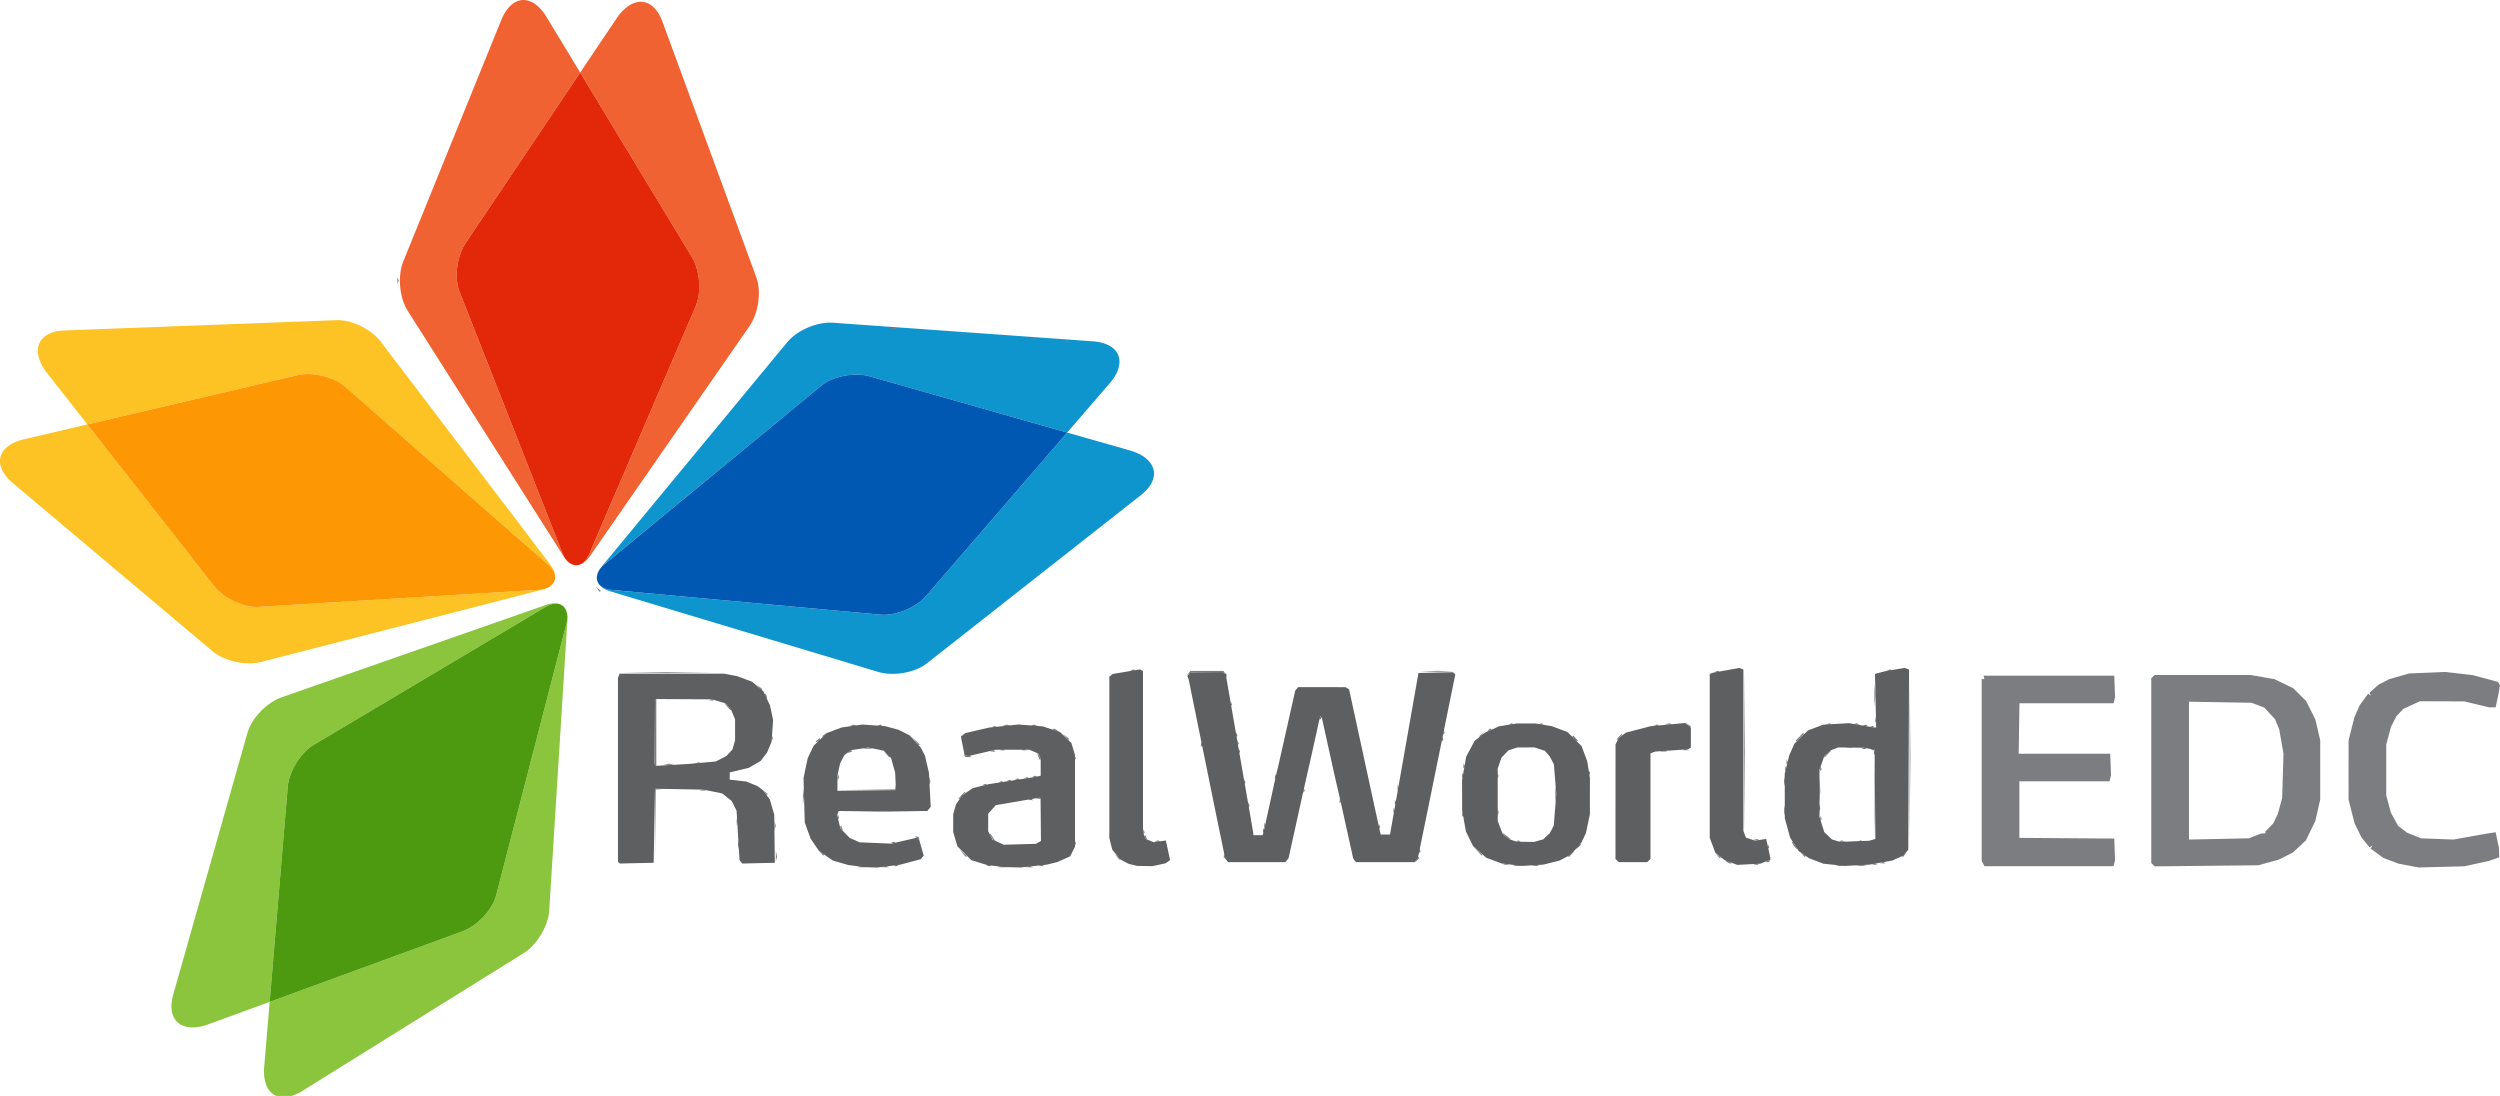 <?xml version="1.0" encoding="UTF-8" standalone="no"?>
<svg
   viewBox="0 0 204.66 89.716"
   version="1.1"
   id="svg24"
   sodipodi:docname="logo.min.svg"
   width="204.66"
   height="89.716"
   inkscape:version="1.1 (c68e22c387, 2021-05-23)"
   xmlns:inkscape="http://www.inkscape.org/namespaces/inkscape"
   xmlns:sodipodi="http://sodipodi.sourceforge.net/DTD/sodipodi-0.dtd"
   xmlns="http://www.w3.org/2000/svg"
   xmlns:svg="http://www.w3.org/2000/svg">
  <defs
     id="defs28" />
  <sodipodi:namedview
     id="namedview26"
     pagecolor="#ffffff"
     bordercolor="#666666"
     borderopacity="1.0"
     inkscape:pageshadow="2"
     inkscape:pageopacity="0.0"
     inkscape:pagecheckerboard="0"
     showgrid="false"
     inkscape:zoom="5.29"
     inkscape:cx="102.36295"
     inkscape:cy="44.89603"
     inkscape:window-width="3840"
     inkscape:window-height="2089"
     inkscape:window-x="1912"
     inkscape:window-y="-8"
     inkscape:window-maximized="1"
     inkscape:current-layer="svg24" />
  <g
     fill-rule="evenodd"
     id="g18"
     transform="translate(2.449,-0.124)">
    <path
       fill="#fdc223"
       d="m 13.425,65.325 53.423,-2.02 c 2.967,-0.113 6.857,1.79 8.724,4.268 l 33.278,43.753 c 1.869,2.48 0.801,4.725 -2.12,4.903 l -55.186,3.363 c -2.915,0.178 -6.826,-1.67 -8.765,-4.143 L 10.08,73.75 C 6.626,69.347 8.144,65.524 13.426,65.325 Z m -7.922,21.361 53.67,-12.58 a 6.907,3.592 13.072 0 1 9.436,2.298 l 39.797,34.91 a 6.935,3.606 13.072 0 1 -1.214,4.915 L 51.936,130.43 a 6.896,3.586 13.072 0 1 -9.46,-2.17 L 3.352,95.326 a 11.895,6.186 13.072 0 1 2.15,-8.642 z"
       style="paint-order:markers fill stroke"
       transform="matrix(0.417,0,0,0.417,-2.779,-0.064)"
       id="path2" />
    <path
       fill="#fd9704"
       d="m 17.935,83.773 24.843,31.678 c 1.939,2.472 5.85,4.32 8.765,4.143 l 55.186,-3.363 c 0.344,-0.021 0.657,-0.076 0.947,-0.15 a 6.935,3.606 13.072 0 0 1.916,-1.459 c 0.137,-0.317 0.2,-0.67 0.181,-1.048 a 6.935,3.606 13.072 0 0 -0.008,-0.102 c -0.002,-0.026 -0.009,-0.052 -0.01,-0.078 a 6.935,3.606 13.072 0 0 -1.351,-2.078 L 68.608,76.406 a 6.907,3.592 13.072 0 0 -9.436,-2.298 z"
       style="paint-order:markers fill stroke"
       transform="matrix(0.417,0,0,0.417,-2.779,-0.064)"
       id="path4" />
    <path
       fill="#f06231"
       d="m 130.84,4.706 18.43,50.184 c 1.024,2.787 0.415,7.075 -1.364,9.616 l -31.328,45.17 c -1.782,2.544 -4.246,2.222 -5.318,-0.5 L 91.008,57.73 c -1.07,-2.719 -0.52,-7.01 1.231,-9.617 L 121.792,4.127 c 3.121,-4.645 7.226,-4.382 9.048,0.58 z m -22.764,-0.934 28.549,47.157 a 6.907,3.592 85.072 0 1 0.73,9.684 l -20.904,48.637 a 6.935,3.606 85.072 0 1 -5.048,0.364 L 80.82,61.452 A 6.896,3.586 85.072 0 1 79.96,51.784 L 99.194,4.398 a 11.895,6.186 85.072 0 1 8.884,-0.625 z"
       style="paint-order:markers fill stroke"
       transform="matrix(0.417,0,0,0.417,-2.779,-0.064)"
       id="path6" />
    <path
       fill="#e32709"
       d="M 114.69,14.696 92.239,48.112 c -1.752,2.608 -2.302,6.898 -1.232,9.616 l 20.252,51.446 c 0.126,0.32 0.275,0.601 0.436,0.854 a 6.935,3.606 85.072 0 0 1.98,1.372 c 0.343,0.034 0.698,-0.018 1.052,-0.152 a 6.935,3.606 85.072 0 0 0.095,-0.038 q 0.035,-0.017 0.07,-0.035 a 6.935,3.606 85.072 0 0 1.559,-1.926 l 20.905,-48.637 a 6.907,3.592 85.072 0 0 -0.73,-9.684 z"
       style="paint-order:markers fill stroke"
       transform="matrix(0.417,0,0,0.417,-2.779,-0.064)"
       id="path8" />
    <path
       fill="#0e95cd"
       d="m 224.78,97.645 -42.033,33.036 c -2.334,1.835 -6.6,2.581 -9.567,1.674 l -52.64,-15.837 c -2.97,-0.908 -3.425,-3.351 -1.167,-5.212 l 42.67,-35.158 c 2.255,-1.858 6.505,-2.661 9.526,-1.8 l 50.966,14.513 c 5.383,1.533 6.4,5.518 2.245,8.784 z m -6.146,-21.938 -36.026,41.724 a 3.592,6.907 67.072 0 1 -8.985,3.687 l -52.716,-4.852 a 3.606,6.935 67.072 0 1 -1.905,-4.689 l 36.355,-43.968 a 3.586,6.896 67.072 0 1 8.929,-3.804 l 51.009,3.646 a 6.186,11.895 67.072 0 1 3.34,8.256 z"
       style="paint-order:markers fill stroke"
       transform="matrix(0.417,0,0,0.417,-2.779,-0.064)"
       id="path10" />
    <path
       fill="#0058b3"
       d="M 210.29,85.371 171.572,74.345 c -3.022,-0.86 -7.272,-0.057 -9.526,1.8 l -42.67,35.16 a 5,5 0 0 0 -0.678,0.678 3.606,6.935 67.072 0 0 -0.693,2.306 c 0.075,0.337 0.233,0.659 0.47,0.954 a 3.606,6.935 67.072 0 0 0.066,0.078 q 0.027,0.028 0.054,0.057 a 3.606,6.935 67.072 0 0 2.314,0.887 l 52.717,4.852 a 3.592,6.907 67.072 0 0 8.985,-3.687 z"
       style="paint-order:markers fill stroke"
       transform="matrix(0.417,0,0,0.417,-2.779,-0.064)"
       id="path12" />
    <path
       fill="#8bc53d"
       d="M 34.793,195.73 49.38,144.297 c 0.81,-2.856 3.823,-5.968 6.756,-6.978 l 51.895,-18.129 c 2.936,-1.01 4.74,0.698 4.008,3.53 l -13.855,53.525 c -0.732,2.828 -3.699,5.976 -6.65,7.056 l -49.762,18.215 c -5.255,1.924 -8.421,-0.702 -6.979,-5.787 z m 17.867,14.136 4.621,-54.931 a 3.592,6.907 31.072 0 1 5.101,-8.264 l 45.5,-27.061 a 3.606,6.935 31.072 0 1 4.298,2.674 l -3.568,56.94 a 3.586,6.896 31.072 0 1 -4.987,8.326 l -43.41,27.032 a 6.186,11.895 31.072 0 1 -7.555,-4.716 z"
       style="paint-order:markers fill stroke"
       transform="matrix(0.417,0,0,0.417,-2.779,-0.064)"
       id="path14" />
    <path
       fill="#4d9a10"
       d="m 53.731,197.14 37.804,-13.838 c 2.95,-1.08 5.917,-4.228 6.649,-7.056 l 13.855,-53.525 c 0.086,-0.333 0.13,-0.648 0.149,-0.947 a 3.606,6.935 31.072 0 0 -0.795,-2.273 2.3,2.3 0 0 0 -0.94,-0.496 3.606,6.935 31.072 0 0 -0.1,-0.024 c -0.024,-0.007 -0.052,-0.008 -0.077,-0.014 a 3.606,6.935 31.072 0 0 -2.393,0.642 l -45.5,27.061 a 3.592,6.907 31.072 0 0 -5.102,8.264 z"
       style="paint-order:markers fill stroke"
       transform="matrix(0.417,0,0,0.417,-2.779,-0.064)"
       id="path16" />
  </g>
  <path
     fill="#7c7d81"
     d="m 70.347,70.942 0.195,-0.051 0.271,0.11 -0.661,-0.009 z m 1.984,0 0.195,-0.051 0.27,0.11 -0.66,-0.009 z m 9.477,0 0.195,-0.051 0.271,0.11 -0.66,-0.009 z m 2.314,0 0.195,-0.051 0.272,0.11 -0.662,-0.009 z m 113.052,-0.084 -0.813,-0.155 -1.239,-0.466 -1.055,-0.77 0.153,-0.246 -0.119,0.073 -0.118,0.073 -0.326,-0.395 -0.326,-0.395 -0.29,-0.593 -0.29,-0.592 -0.245,-0.97 -0.246,-0.97 0.003,-2.424 0.002,-2.424 0.236,-0.937 0.236,-0.937 0.216,-0.496 0.216,-0.496 0.347,-0.472 0.347,-0.473 0.123,0.076 0.124,0.077 -0.072,-0.116 -0.072,-0.116 0.389,-0.342 0.388,-0.34 0.427,-0.218 0.426,-0.218 1.62,-0.465 2.981,-0.122 2.232,0.26 1.027,0.274 1.026,0.275 0.09,0.134 0.088,0.133 -0.066,0.386 -0.066,0.386 -0.222,1.047 h -0.535 l -2.036,-0.484 -3.637,-0.012 -1.356,0.626 -0.553,0.586 -0.226,0.44 -0.226,0.441 -0.194,0.717 -0.193,0.716 v 4.188 l 0.191,0.705 0.191,0.704 0.583,1.071 0.381,0.291 0.381,0.29 1.131,0.445 2.645,0.1 2.755,-0.493 0.697,-0.104 0.135,0.644 0.136,0.645 0.012,0.383 0.012,0.383 -0.881,0.301 -1.984,0.432 -3.747,0.094 z m -123.902,-0.026 0.145,-0.057 0.066,0.066 0.067,0.067 -0.423,-0.018 z m 7.604,0 0.145,-0.057 0.066,0.066 0.067,0.067 -0.423,-0.018 z m 4.298,0 0.145,-0.057 0.066,0.066 0.067,0.067 -0.423,-0.018 z m 38.84,0 0.193,-0.05 0.386,0.1 h -0.772 z m 1.545,0 0.195,-0.052 0.136,0.055 0.135,0.055 -0.66,-0.008 0.194,-0.051 z m 24.904,0 0.193,-0.05 0.386,0.1 h -0.772 z m 1.71,-0.003 0.249,-0.047 0.192,0.05 0.191,0.05 -0.881,-0.004 z m 10.169,-0.135 -0.114,-0.213 v -14.892 h 0.22 l -0.055,-0.276 h 10.69 l 0.065,1.763 -0.062,0.248 -0.062,0.249 h -7.701 l -0.033,2.066 -0.032,2.066 h 7.494 l 0.066,1.763 -0.063,0.248 -0.062,0.248 h -7.38 v 4.626 l 7.77,0.058 0.065,1.763 -0.062,0.248 -0.063,0.248 h -10.567 z m 13.909,0.09 -0.138,-0.141 v -15.12 l 0.265,-0.265 h 7.862 l 1.956,0.341 1.544,0.747 0.525,0.521 0.525,0.521 0.376,0.753 0.377,0.753 0.2,0.855 0.2,0.854 v 4.85 l -0.201,0.881 -0.202,0.882 -0.774,1.587 -0.526,0.492 -0.526,0.492 -1.152,0.584 -1.687,0.463 -8.486,0.09 z m 8.348,-2.35 0.496,-0.193 0.37,-0.026 -0.03,-0.118 0.678,-0.709 0.353,-0.743 0.18,-0.652 0.18,-0.65 0.056,-1.82 0.055,-1.818 -0.347,-1.992 -0.173,-0.417 -0.174,-0.416 -0.443,-0.48 -0.443,-0.48 -0.517,-0.194 -0.517,-0.194 -5.124,-0.087 v 11.285 l 4.904,-0.103 z m -61.404,2.288 0.145,-0.058 0.067,0.067 0.066,0.066 -0.422,-0.017 z m 20.499,0 0.144,-0.058 0.067,0.067 0.066,0.066 -0.422,-0.017 z m 9.698,0 0.144,-0.058 0.067,0.067 0.066,0.066 -0.422,-0.017 z m -11.993,-0.146 -0.165,-0.107 h 0.22 l 0.165,0.107 0.166,0.107 h -0.22 z m 12.653,0.035 0.144,-0.058 0.067,0.066 0.066,0.067 -0.422,-0.017 z m -38.1,-0.223 0.146,-0.243 0.053,0.053 0.053,0.052 -0.397,0.38 z m 28.642,0.144 v -0.043 l 0.171,-0.065 0.172,-0.066 -0.068,0.109 -0.067,0.109 h -0.208 z m -90.975,-2.986 0.003,-2.975 1.102,-0.023 -0.522,0.045 -0.521,0.045 -0.065,5.884 z m 9.894,2.535 0.002,-0.441 0.048,0.25 0.048,0.249 -0.05,0.191 -0.05,0.192 z m 27.899,0.027 -0.21,-0.248 0.496,0.42 v 0.076 h -0.076 z m 8.78,-0.036 0.009,-0.212 0.057,0.145 0.058,0.145 -0.066,0.066 -0.067,0.067 z m 40.422,-0.019 -0.151,-0.193 0.385,0.303 v 0.083 h -0.083 z m -61.82,-0.22 -0.267,-0.303 0.303,0.267 0.303,0.267 v 0.072 h -0.072 z m 49.766,0.083 0.2,-0.22 h 0.11 l -0.4,0.44 h -0.11 z m 18.996,0.027 -0.151,-0.193 0.193,0.151 0.193,0.152 v 0.083 h -0.084 z m 8.17,0.151 v -0.041 l 0.192,-0.152 0.193,-0.15 -0.151,0.192 -0.151,0.193 h -0.084 z m -88.507,-0.261 -0.151,-0.193 0.193,0.151 0.192,0.151 v 0.084 h -0.083 z m 53.677,-0.22 -0.38,-0.414 0.827,0.76 v 0.067 h -0.067 z m -4.724,0.018 0.008,-0.211 0.058,0.144 0.058,0.145 -0.066,0.066 -0.067,0.067 z m -55.747,-0.487 v -0.385 l 0.05,0.193 0.05,0.192 -0.05,0.193 -0.05,0.193 z m 68.755,0.143 0.146,-0.243 0.052,0.053 0.053,0.053 -0.199,0.19 -0.198,0.19 z m 15.536,0.014 0.009,-0.212 0.058,0.145 0.058,0.145 -0.067,0.066 -0.066,0.067 z m 2.226,0.036 -0.106,-0.137 -0.158,-0.276 h 0.098 l 0.18,0.276 0.181,0.275 h -0.088 z m -58.97,-0.303 v -0.275 l 0.11,0.275 -0.11,0.276 z m -14.916,-0.075 0.144,-0.058 0.067,0.067 0.067,0.066 -0.423,-0.017 z m 21.593,-0.108 0.138,-0.056 0.275,0.112 h -0.55 z m 29.542,-0.002 0.144,-0.058 0.067,0.066 0.067,0.067 -0.423,-0.018 z m 26.442,0.002 0.137,-0.056 0.276,0.112 h -0.551 z m 1.543,0 0.137,-0.056 0.276,0.112 h -0.551 z m -70.913,-0.175 -0.107,-0.138 -0.078,-0.137 -0.08,-0.138 h 0.099 l 0.18,0.275 0.18,0.276 h -0.088 z m 62.374,0.061 0.195,-0.05 0.271,0.11 -0.661,-0.009 z m 12.695,-6.81 v -6.944 l 0.031,3.507 0.03,3.507 -0.03,3.436 -0.03,3.436 z m -81.271,6.666 -0.165,-0.106 0.262,-0.004 0.068,0.11 0.068,0.11 -0.068,-0.003 z m 18.675,-0.007 -0.073,-0.118 0.105,-0.105 0.131,0.34 h -0.09 z m 29.476,-0.186 -0.267,-0.303 0.661,0.551 0.046,0.028 0.046,0.027 h -0.219 z m 30.253,-3.223 v -3.251 l 0.034,1.625 0.033,1.626 -0.033,1.625 -0.034,1.626 z m -59.879,2.911 0.009,-0.211 0.058,0.145 0.058,0.144 -0.067,0.067 -0.067,0.066 z m 9.808,-0.11 0.01,-0.211 0.057,0.144 0.058,0.145 -0.133,0.133 z m 39.387,-6.438 v -6.667 l 0.03,3.334 0.031,3.333 -0.03,3.334 -0.031,3.334 z m -79.373,6.061 v -0.385 l 0.05,0.193 0.051,0.192 -0.05,0.193 -0.05,0.193 z m 5.426,0.214 -0.073,-0.118 0.105,-0.105 0.13,0.34 h -0.09 z m 44.038,-0.168 0.009,-0.21 0.058,0.144 0.058,0.144 -0.067,0.067 -0.066,0.067 z m -9.367,-0.11 0.008,-0.211 0.058,0.145 0.058,0.144 -0.066,0.067 -0.067,0.066 z m -43.193,-0.266 v -0.276 l 0.055,0.138 0.056,0.138 -0.111,0.275 z m 88.706,-0.285 0.009,-0.211 0.057,0.145 0.058,0.144 -0.066,0.067 -0.067,0.066 z m -80.451,-0.11 0.009,-0.211 0.058,0.144 0.057,0.145 -0.066,0.067 -0.067,0.066 z m 51.136,-0.22 0.009,-0.212 0.058,0.145 0.058,0.145 -0.067,0.066 -0.066,0.067 z m 2.882,-0.157 v -0.385 l 0.101,0.385 -0.1,0.386 z m 23.476,-0.165 0.002,-0.44 0.096,0.498 -0.05,0.191 -0.05,0.192 z m -75.594,0.083 1.853,-0.033 3.568,0.066 h -7.274 z m 43.614,-0.092 0.009,-0.211 0.057,0.144 0.058,0.145 -0.066,0.067 -0.067,0.066 z m 34.837,-0.211 0.004,-0.33 0.051,0.194 0.051,0.195 -0.055,0.136 -0.055,0.135 z m -46.738,-0.23 0.01,-0.211 0.057,0.145 0.058,0.144 -0.067,0.067 -0.066,0.066 z m -36.45,-0.707 v -0.716 l 0.044,0.358 0.044,0.358 -0.044,0.358 -0.044,0.358 z m 48.462,0.487 0.008,-0.211 0.058,0.144 0.058,0.145 -0.066,0.066 -0.067,0.067 z m -4.519,-0.11 0.009,-0.212 0.058,0.145 0.058,0.145 -0.067,0.066 -0.066,0.067 z m 39.264,-0.873 v -1.102 l 0.041,0.582 0.04,0.583 -0.082,1.04 z m -21.606,0.33 0.001,-0.66 0.045,0.36 0.045,0.36 -0.046,0.3 -0.046,0.302 z m -43.035,0.421 0.145,-0.058 0.133,0.134 -0.422,-0.018 z m -5.6,-0.31 0.26,-0.276 h 0.11 l -0.518,0.551 h -0.11 z m 6.262,0.2 0.144,-0.058 0.067,0.067 0.067,0.066 -0.423,-0.017 z m -22.365,-0.448 -0.152,-0.193 0.193,0.151 0.193,0.152 v 0.083 h -0.083 z m 44.105,-0.202 0.009,-0.211 0.058,0.144 0.058,0.145 -0.134,0.133 z m -49.3,-0.009 0.138,-0.055 0.138,0.055 0.138,0.056 h -0.551 z m 13.493,-0.008 2.39,-0.033 0.05,-0.301 0.052,-0.301 -0.032,0.661 -4.85,0.007 z m 43.519,-0.203 0.008,-0.212 0.058,0.145 0.058,0.145 -0.067,0.066 -0.066,0.067 z m -33.863,-0.232 0.145,-0.058 0.066,0.067 0.067,0.066 -0.422,-0.017 z m 65.506,-0.255 v -0.386 l 0.05,0.193 0.051,0.193 -0.05,0.193 -0.05,0.192 z m -69.983,-0.055 0.004,-0.33 0.05,0.194 0.051,0.195 -0.054,0.136 -0.055,0.135 z m 25.775,0.1 0.008,-0.21 0.058,0.144 0.058,0.145 -0.066,0.066 -0.067,0.067 z m -19.977,-0.01 0.145,-0.058 0.067,0.066 0.066,0.067 -0.422,-0.017 z m 0.662,-0.11 0.144,-0.058 0.133,0.133 -0.422,-0.018 z m -13.954,-0.31 0.004,-0.332 0.05,0.195 0.052,0.195 -0.055,0.136 -0.055,0.136 z m 14.615,0.2 0.144,-0.059 0.067,0.067 0.067,0.067 -0.423,-0.018 z m 0.771,-0.11 0.145,-0.059 0.066,0.067 0.067,0.066 -0.422,-0.017 z m 20.417,-0.1 0.009,-0.211 0.058,0.144 0.058,0.145 -0.134,0.133 z m 18.192,-0.046 v -0.276 l 0.056,0.138 0.056,0.138 -0.056,0.138 -0.056,0.137 z m -37.948,0.035 0.145,-0.058 0.133,0.133 -0.422,-0.017 z m 35.074,-0.1 0.01,-0.21 0.057,0.144 0.058,0.145 -0.067,0.066 -0.066,0.067 z m 10.36,-0.22 0.008,-0.211 0.058,0.145 0.058,0.144 -0.066,0.067 -0.067,0.066 z m 16.09,-0.33 0.008,-0.212 0.058,0.145 0.058,0.145 -0.067,0.066 -0.066,0.067 z m 2.865,0 0.009,-0.212 0.057,0.145 0.058,0.145 -0.066,0.066 -0.067,0.067 z m -29.204,-0.22 0.008,-0.212 0.058,0.145 0.058,0.144 -0.067,0.067 -0.066,0.066 z m -66.169,-0.01 -0.073,-0.073 v -5.35 l 0.165,-0.103 v 5.6 h -0.018 z m 0.892,-0.115 0.25,-0.048 0.191,0.05 0.192,0.05 -0.882,-0.003 z m 2.48,-0.108 0.196,-0.051 0.135,0.055 0.136,0.055 -0.661,-0.009 z m 89.244,-0.098 0.009,-0.212 0.058,0.145 0.058,0.145 -0.067,0.066 -0.066,0.067 z m -61.266,-0.46 -0.13,-0.303 0.335,0.428 v 0.178 h -0.075 z m 2.969,0.129 0.008,-0.211 0.058,0.144 0.058,0.145 -0.066,0.067 -0.067,0.066 z m -15.393,-0.294 -0.21,-0.248 0.496,0.42 v 0.076 h -0.076 z m 6.412,0.154 -0.058,-0.094 0.272,0.052 0.273,0.052 v 0.084 h -0.428 z m 70.576,-0.181 0.258,-0.276 h 0.11 l -0.258,0.276 -0.259,0.275 h -0.11 z m 3.857,-0.083 v -0.175 l -0.276,-0.11 0.283,-0.018 0.065,0.17 0.065,0.17 -0.068,0.069 -0.07,0.068 z m -83.896,-0.096 0.136,-0.137 0.062,0.061 0.062,0.062 -0.396,0.15 z m 31.887,-0.051 0.01,-0.211 0.057,0.144 0.058,0.145 -0.067,0.067 -0.066,0.066 z m -20.196,-0.011 0.144,-0.058 0.067,0.067 0.067,0.066 -0.423,-0.017 z m 54.876,0.002 0.138,-0.055 0.276,0.111 h -0.551 z m -54.102,-0.111 0.145,-0.058 0.133,0.133 -0.422,-0.017 z m 1.764,0 0.144,-0.058 0.134,0.133 -0.423,-0.017 z m 54.102,0.002 0.137,-0.055 0.276,0.111 h -0.551 z m -67.002,-0.115 0.25,-0.048 0.19,0.05 0.193,0.05 -0.882,-0.003 z m 81.667,0.003 0.145,-0.058 0.066,0.067 0.067,0.066 -0.422,-0.017 z m -1.219,-0.108 0.138,-0.056 0.275,0.111 h -0.55 z m -52.973,-0.212 0.009,-0.211 0.058,0.145 0.058,0.144 -0.067,0.067 -0.067,0.066 z m -23.488,-0.35 -0.38,-0.413 0.827,0.76 v 0.067 h -0.067 z m 26.464,0.239 0.008,-0.211 0.058,0.144 0.058,0.145 -0.066,0.067 -0.067,0.066 z m -34.503,-0.091 v -0.038 l 0.33,-0.275 v 0.224 l -0.164,0.064 -0.166,0.063 z m 51.253,-0.24 0.009,-0.21 0.058,0.144 0.057,0.144 -0.066,0.067 -0.067,0.067 z m 10.808,-0.002 -0.149,-0.168 0.049,-0.049 0.048,-0.048 0.2,0.221 0.2,0.221 -0.2,-0.008 z m 18.442,-0.152 0.315,-0.33 0.043,0.042 0.042,0.043 -0.287,0.287 -0.287,0.287 h -0.142 z m -84.133,0.044 0.009,-0.21 0.057,0.144 0.058,0.144 -0.066,0.067 -0.067,0.067 z m 24.06,-0.073 -0.21,-0.248 0.248,0.21 0.248,0.21 v 0.076 h -0.076 z m 45.305,0.027 0.2,-0.22 h 0.11 l -0.4,0.44 h -0.11 z m -65.185,-0.041 v -0.042 l 0.385,-0.302 -0.15,0.193 -0.152,0.192 h -0.083 z m 33.841,-0.133 0.009,-0.211 0.058,0.144 0.058,0.145 -0.067,0.067 -0.067,0.066 z m 19.938,0.133 v -0.042 l 0.386,-0.302 -0.151,0.193 -0.151,0.192 h -0.084 z m -2.966,-0.353 0.008,-0.212 0.058,0.145 0.058,0.145 -0.066,0.066 -0.067,0.067 z m -31.858,-0.158 -0.165,-0.106 h 0.22 l 0.165,0.106 0.166,0.107 h -0.22 z m 35.567,-0.013 0.136,-0.137 0.123,0.123 -0.395,0.15 z m -40.547,-0.282 0.145,-0.058 0.133,0.133 -0.422,-0.017 z m 56.872,-0.118 -0.151,-0.193 0.192,0.152 0.193,0.15 v 0.084 h -0.083 z m 14.98,0.118 0.145,-0.058 0.067,0.066 0.067,0.067 -0.423,-0.017 z m -83.432,-0.108 0.137,-0.056 0.276,0.111 h -0.551 z m 2.21,-0.002 0.145,-0.058 0.067,0.066 0.066,0.067 -0.422,-0.017 z m 10.3,-0.002 0.195,-0.05 0.136,0.055 0.135,0.054 -0.661,-0.008 z m 2.257,0.004 0.138,-0.056 0.137,0.056 0.138,0.055 h -0.55 z m 51.032,-0.003 0.145,-0.058 0.066,0.067 0.067,0.067 -0.423,-0.018 z m 17.082,0 0.144,-0.058 0.067,0.067 0.066,0.067 -0.422,-0.018 z m -28.984,-0.11 0.145,-0.058 0.066,0.067 0.067,0.066 -0.423,-0.017 z m 2.424,0 0.145,-0.058 0.067,0.067 0.066,0.066 -0.422,-0.017 z m 10.41,-10e-4 0.195,-0.05 0.136,0.054 0.135,0.055 -0.66,-0.008 z m 13.174,10e-4 0.145,-0.058 0.066,0.067 0.067,0.066 -0.422,-0.017 z m 2.197,0.002 0.138,-0.055 0.138,0.055 0.138,0.056 h -0.551 z m 1.69,-0.322 0.008,-0.21 0.058,0.144 0.058,0.144 -0.066,0.067 -0.067,0.067 z m -45.522,-0.156 v -0.11 h 0.234 l -0.068,0.11 -0.069,0.11 h -0.097 z m -48.5,-0.964 -0.267,-0.303 0.304,0.267 0.303,0.267 v 0.072 h -0.072 z m 41.234,-0.202 0.009,-0.211 0.058,0.144 0.058,0.145 -0.134,0.133 z m 52.707,-0.707 v -0.937 l 0.042,0.468 0.042,0.469 -0.042,0.468 -0.042,0.468 z m -95.275,0.365 0.144,-0.058 0.067,0.067 0.067,0.067 -0.423,-0.018 z m 4.479,-0.262 -0.073,-0.118 0.105,-0.105 0.066,0.17 0.065,0.17 h -0.09 z m -0.505,-0.737 -0.152,-0.193 0.193,0.151 0.193,0.152 v 0.083 h -0.083 z m 35.155,-1.157 0.15,-0.193 h 2.716 l 0.051,0.083 0.052,0.082 -2.752,-0.068 -0.184,0.145 -0.185,0.144 z m -44.597,-0.055 1.839,-0.033 3.816,0.066 h -7.494 z m 64.26,-0.11 0.75,-0.038 0.683,0.039 0.684,0.039 -2.865,-10e-4 z m 23.531,0.007 0.145,-0.058 0.067,0.067 0.066,0.066 -0.422,-0.017 z m -47.829,-0.11 0.145,-0.058 0.067,0.066 0.066,0.067 -0.422,-0.017 z m 61.937,0 0.145,-0.058 0.066,0.066 0.067,0.067 -0.423,-0.017 z m -105.68,-6.62 -0.15,-0.193 0.385,0.303 v 0.083 h -0.083 z m 38.345,-20.27 0.145,-0.058 0.066,0.066 0.067,0.067 -0.423,-0.017 z m -2.755,-0.22 0.144,-0.059 0.067,0.067 0.067,0.067 -0.423,-0.018 z m -5.848,-0.44 0.138,-0.055 0.276,0.111 h -0.551 z m -5.62,-0.44 0.138,-0.056 0.275,0.112 h -0.551 z m -40.51,-3.894 v -0.276 l 0.055,0.138 0.056,0.138 -0.112,0.275 z"
     id="path20" />
  <path
     fill="#5e5f61"
     d="m 70.118,70.9 -0.695,-0.09 -0.624,-0.182 -0.623,-0.18 -1.139,-0.797 -0.682,-1.002 -0.238,-0.662 -0.238,-0.66 -0.05,-1.82 -0.05,-1.818 0.172,-0.813 0.172,-0.813 0.243,-0.51 0.243,-0.508 0.545,-0.521 0.545,-0.52 0.604,-0.227 0.604,-0.226 1.686,-0.239 1.873,0.134 1.102,0.298 0.892,0.455 0.908,0.986 0.35,0.675 0.327,1.389 0.146,2.802 -0.14,0.17 -0.14,0.168 h -7.254 l -0.063,0.164 -0.063,0.164 0.131,0.545 0.13,0.545 0.767,0.789 0.813,0.358 2.59,0.108 2.117,-0.49 0.086,0.094 0.087,0.093 0.183,0.643 0.184,0.643 -0.241,0.29 -1.7,0.454 -1.867,0.23 -0.998,-0.029 z m 3.197,-6.935 -0.034,-0.717 -0.167,-0.594 -0.168,-0.595 -0.604,-0.605 -0.63,-0.13 -0.628,-0.13 -1.421,0.22 -0.536,0.402 -0.348,0.661 -0.11,0.496 -0.11,0.496 -0.003,0.636 -0.002,0.635 4.793,-0.059 z m 8.231,6.939 -0.728,-0.085 -1.299,-0.404 -0.57,-0.564 -0.569,-0.564 -0.174,-0.587 -0.175,-0.587 0.001,-0.724 10e-4,-0.724 0.11,-0.399 0.111,-0.398 0.497,-0.738 0.879,-0.61 1.322,-0.327 3.637,-0.562 0.606,-0.124 v -1.431 l -0.212,-0.396 -0.362,-0.153 -0.363,-0.153 -2.755,0.002 -2.24,0.524 -0.305,-0.116 -0.148,-0.746 -0.148,-0.747 0.386,-0.282 1.904,-0.443 2.418,-0.256 1.99,0.156 1.421,0.465 0.927,0.892 0.149,0.496 0.148,0.496 v 7.494 l -0.395,0.793 -1.038,0.467 -0.881,0.215 -2.14,0.233 -1.277,-0.03 z m 3.466,-1.94 0.204,-0.116 -0.031,-3.497 -0.055,-0.055 -3.607,0.616 -0.626,0.701 v 1.44 l 0.345,0.668 0.922,0.432 2.645,-0.074 z m 7.732,1.84 -0.33,-0.08 -0.697,-0.363 -0.662,-0.802 -0.12,-0.477 -0.12,-0.476 v -13.21 l 0.138,-0.11 0.138,-0.112 2.25,-0.374 0.115,0.07 0.114,0.071 v 13.197 l 0.101,0.266 0.101,0.265 0.677,0.28 0.494,-0.073 0.493,-0.074 0.058,0.254 0.058,0.254 0.234,1.096 -0.183,0.134 -0.183,0.134 -1.09,0.234 -1.256,-0.023 z m 31.022,-0.015 -0.826,-0.098 -0.64,-0.238 -0.638,-0.237 -1.08,-0.972 -0.577,-1.178 -0.154,-0.866 -0.155,-0.866 -0.003,-1.225 -0.004,-1.225 0.338,-1.942 0.69,-1.293 0.826,-0.655 1.176,-0.536 1.433,-0.23 h 1.543 l 1.322,0.214 1.303,0.486 1.155,1.154 0.228,0.611 0.229,0.61 0.225,1.387 -0.002,1.487 v 1.488 l -0.164,0.77 -0.163,0.77 -0.176,0.37 -0.176,0.37 -0.182,0.23 -0.183,0.229 -0.661,0.639 -0.393,0.203 -0.392,0.204 -1.31,0.33 -1.762,0.108 z m 2.195,-1.972 0.375,-0.108 0.269,-0.25 0.268,-0.251 0.323,-0.62 0.104,-1.288 0.104,-1.288 -0.098,-1.22 -0.098,-1.222 -0.168,-0.322 -0.167,-0.322 -0.203,-0.231 -0.204,-0.231 -0.85,-0.279 -1.41,0.009 -0.734,0.242 -0.56,0.6 -0.152,0.441 -0.151,0.441 v 4.298 l 0.196,0.507 0.195,0.507 0.245,0.223 0.246,0.223 0.66,0.231 1.435,0.017 z m 24.197,1.98 -0.883,-0.09 -0.59,-0.225 -0.592,-0.225 -0.846,-0.587 -0.695,-1.082 -0.439,-1.592 -0.005,-1.819 -0.005,-1.818 0.185,-0.761 0.185,-0.76 0.213,-0.482 0.213,-0.48 1.11,-1.082 1.254,-0.47 2.11,-0.123 2.038,0.356 h 0.18 l -0.05,-2.196 -0.047,-2.196 0.854,-0.218 1.577,-0.27 0.178,0.068 0.178,0.068 -0.03,7.375 -0.03,7.375 -0.22,0.248 -0.22,0.248 -0.882,0.393 -1.873,0.333 -1.984,0.103 z m 3.117,-2.045 0.25,-0.075 -0.059,-7.298 -0.881,-0.165 -2.094,-0.027 -0.661,0.258 -0.245,0.23 -0.244,0.228 -0.196,0.563 -0.195,0.562 0.001,1.929 0.002,1.929 0.193,0.615 0.194,0.616 0.312,0.299 0.312,0.298 0.319,0.103 0.32,0.103 2.424,-0.093 0.25,-0.075 z m -11.574,1.856 -0.525,-0.196 -0.751,-0.602 -0.459,-1.225 v -13.413 l 0.276,-0.104 2.145,-0.386 0.167,0.065 0.168,0.064 v 13.217 l 0.206,0.544 0.756,0.25 0.9,-0.145 0.06,0.261 0.06,0.262 0.108,0.495 0.108,0.496 0.005,0.177 -0.402,0.168 -0.401,0.168 -1.897,0.1 z m -91.035,0.01 -0.077,-0.077 v -15.045 l 0.134,-0.348 h 8.543 l 0.542,0.103 0.542,0.103 1.222,0.457 0.461,0.394 0.461,0.395 0.27,0.57 0.27,0.57 0.258,1.206 -0.063,0.883 -0.063,0.884 -0.183,0.441 -0.182,0.44 -0.521,0.691 -0.982,0.576 -1.561,0.374 v 0.59 l 1.348,0.153 0.917,0.372 0.222,0.165 0.223,0.166 0.576,0.77 0.362,1.255 0.022,1.963 0.021,1.963 -2.667,0.061 -0.22,-0.282 -0.122,-2.02 -0.121,-2.02 -0.396,-0.795 -0.782,-0.623 -0.766,-0.154 -0.766,-0.154 -3.968,-0.075 -0.055,3.031 -0.055,3.03 -2.767,0.062 z m 6.875,-8.184 1.055,-0.098 0.865,-0.443 0.501,-0.538 0.215,-0.75 v -1.716 l -0.17,-0.409 -0.17,-0.408 -0.473,-0.503 -0.537,-0.16 -0.537,-0.159 -4.67,-0.024 -0.06,5.247 0.044,0.112 0.043,0.113 2.838,-0.166 z m 42.88,8.002 -0.117,-0.14 -0.796,-3.851 -2.194,-10.8 -0.056,-0.152 -0.056,-0.152 0.25,-0.302 h 2.6 l 0.35,0.133 -0.002,0.181 v 0.182 l 0.383,2.204 0.383,2.204 1.439,8.281 v 0.15 h 0.763 l 0.1,-0.414 0.1,-0.413 0.917,-4.188 0.106,-0.44 0.106,-0.441 1.335,-5.942 0.237,-0.285 3.885,0.004 0.289,0.183 2.195,10.117 0.194,0.882 0.194,0.882 h 0.765 l 1.165,-6.613 1.165,-6.612 2.831,-0.062 0.183,0.182 -1.097,5.395 -1.096,5.396 -0.436,2.124 -0.435,2.125 -0.134,0.162 -0.134,0.162 h -4.795 l -0.225,-0.276 -0.512,-2.314 -0.51,-2.314 -0.534,-2.314 -1.02,-4.628 -0.092,-0.093 -0.034,0.046 -0.034,0.046 -0.304,1.378 -0.304,1.377 -0.373,1.653 -0.374,1.653 -0.604,2.735 -0.603,2.736 -0.262,0.315 h -4.685 l -0.117,-0.141 z m 31.962,0.01 -0.133,-0.133 0.004,-9.378 0.136,-0.265 0.136,-0.265 0.578,-0.43 2.006,-0.52 2.865,-0.269 0.223,0.203 0.224,0.202 v 1.606 l -0.114,0.07 -0.113,0.07 -2.7,0.192 -0.19,0.073 -0.19,0.072 v 8.64 l -0.264,0.264 h -2.336 z"
     id="path22" />
</svg>
